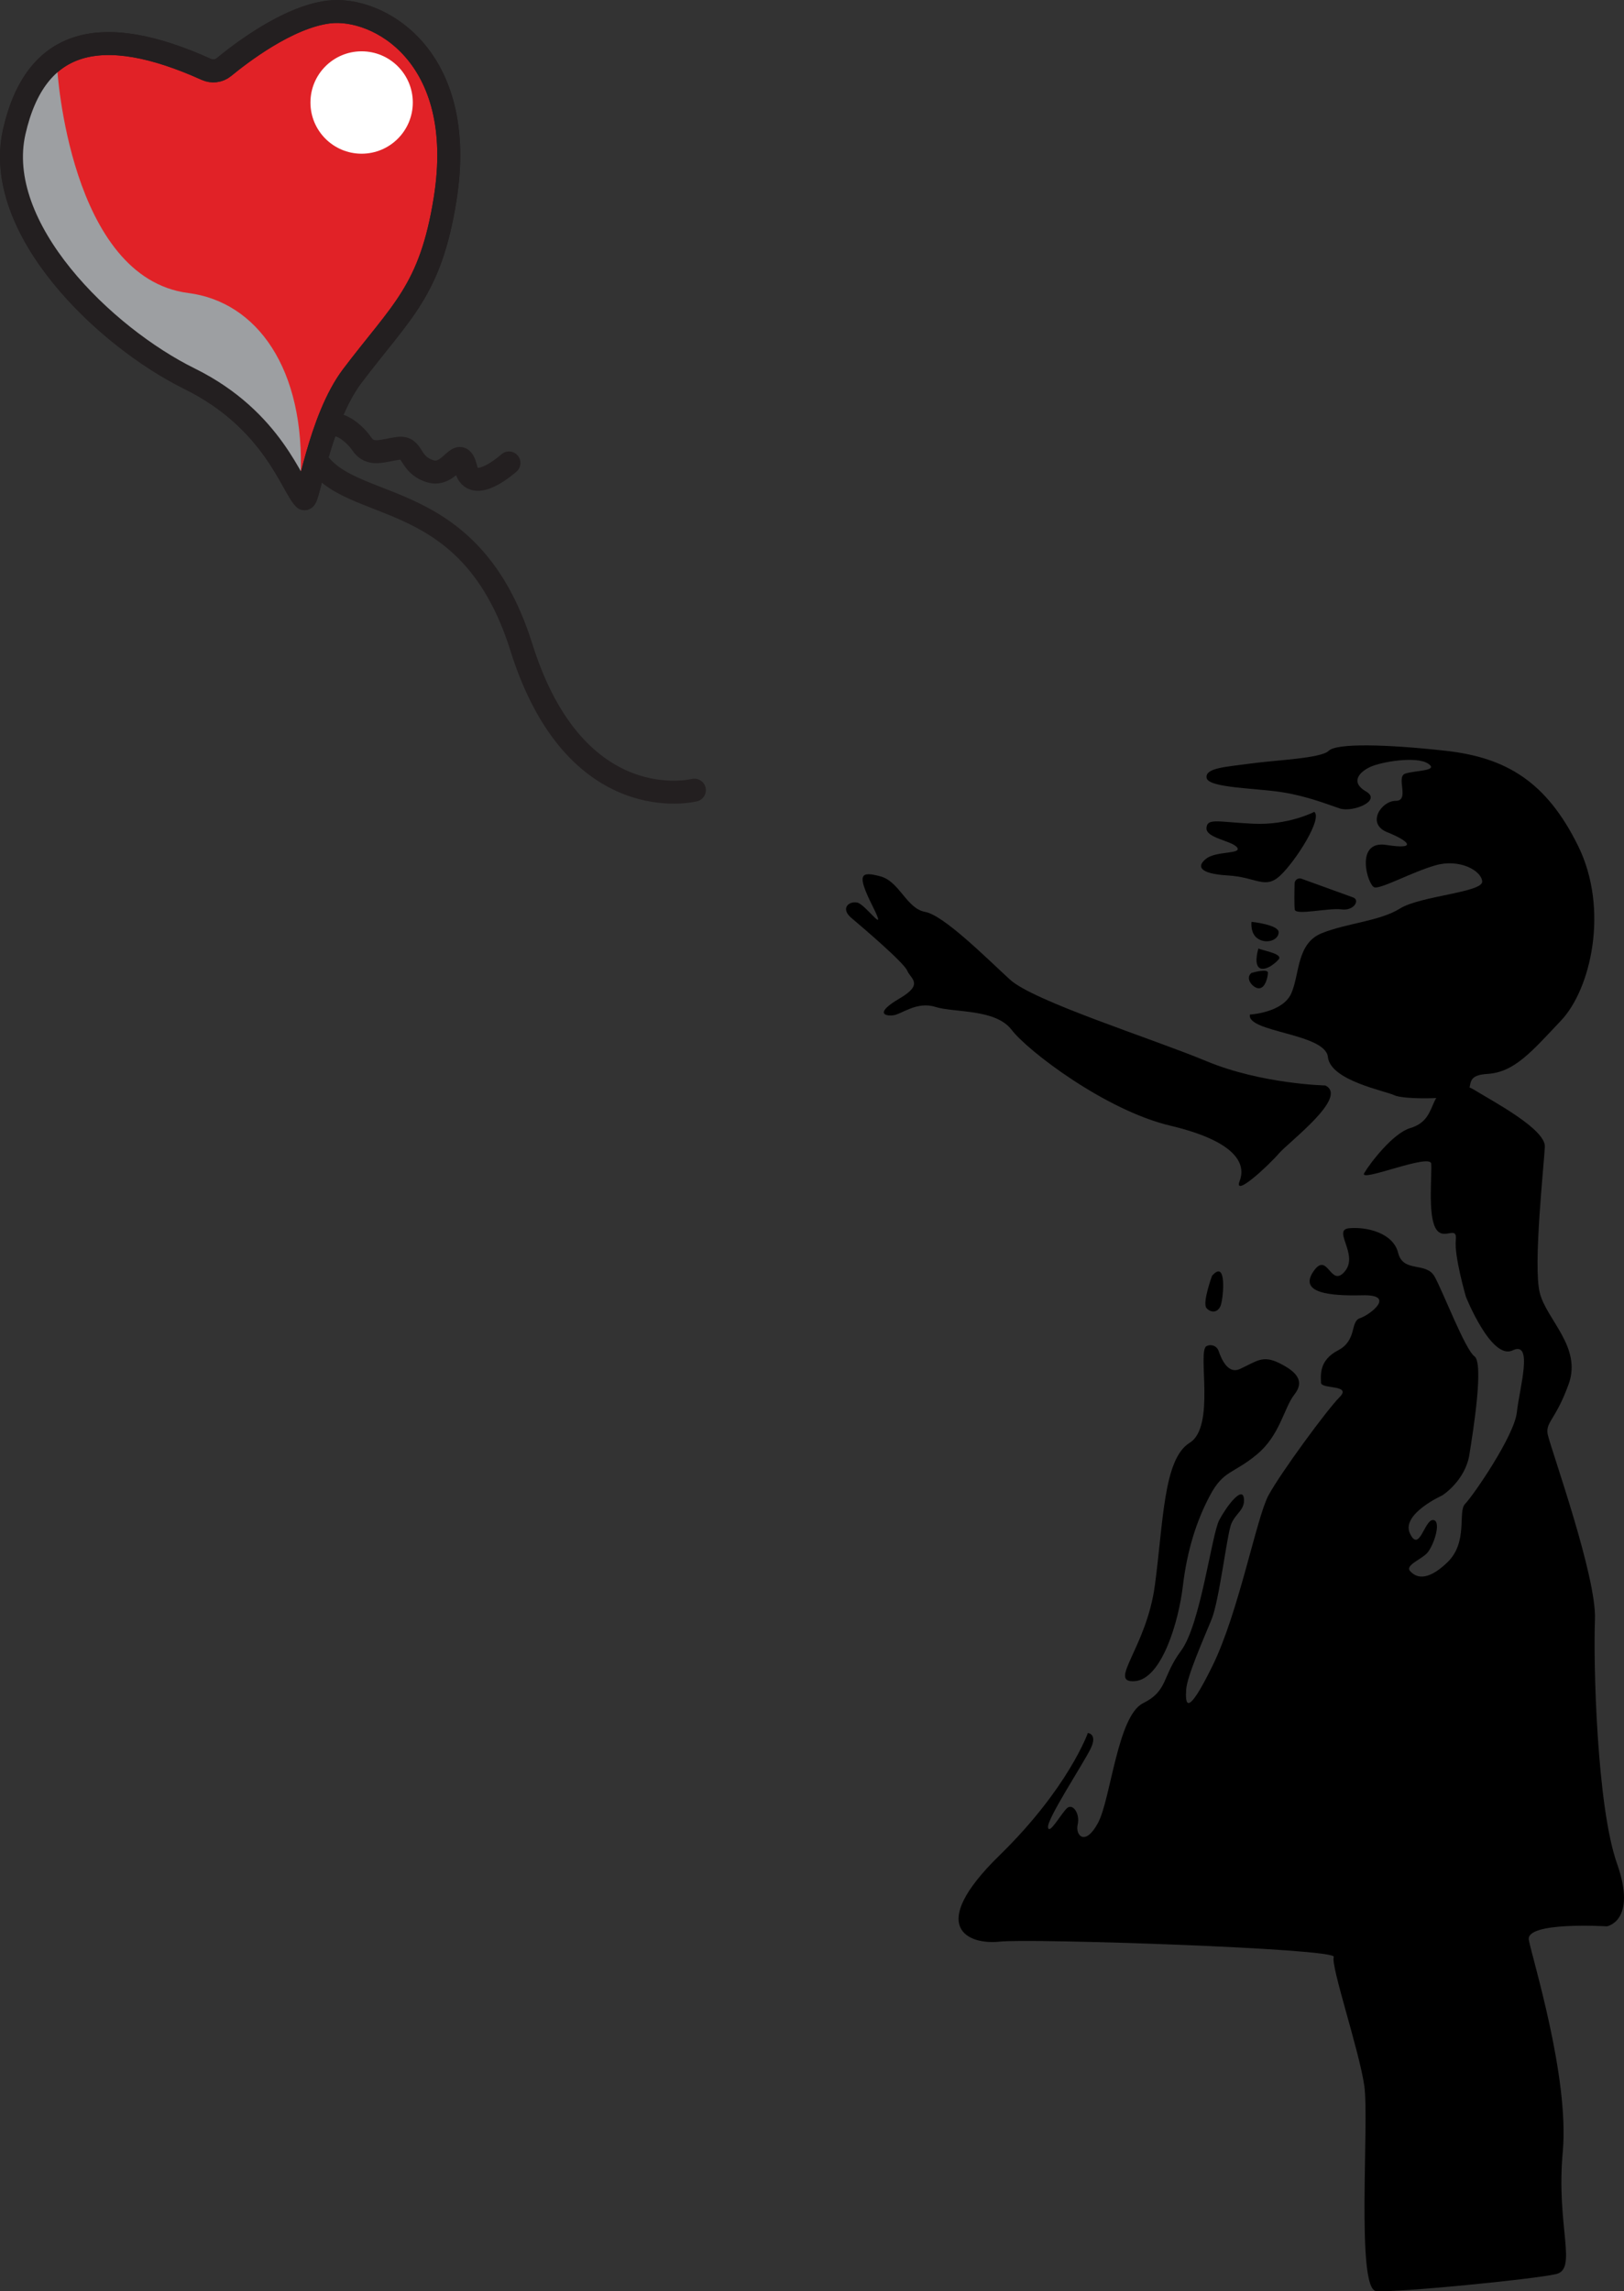 <?xml version="1.0" encoding="UTF-8"?>
<svg xmlns="http://www.w3.org/2000/svg" viewBox="0 0 636.85 898.3">
  <rect x="0" y="0" width="636.85" height="898.3" fill="#333333" stroke="none"/>
  <defs>
    <style>
      .cls-1 {
        fill: #fff;
      }

      .cls-2 {
        fill: #e12227;
      }

      .cls-2, .cls-3 {
        stroke: #231f20;
        stroke-linecap: round;
        stroke-linejoin: round;
        stroke-width: 9px;
      }

      .cls-4 {
        isolation: isolate;
      }

      .cls-3 {
        fill: none;
      }

      .cls-5 {
        fill: #9d9fa2;
        mix-blend-mode: multiply;
      }
    </style>
  </defs>
  <g class="cls-4">
    <g id="Layer_2" data-name="Layer 2">
      <g id="Layer_1-2" data-name="Layer 1">
        <g>
          <path class="cls-3" d="M272.3,309.79s-46.56,11.83-67.84-56.01c-21.28-67.84-72.08-50.06-82.72-77.99"></path>
          <path class="cls-3" d="M199.59,181.5s-14.19,12.86-16.85,2.22c-2.66-10.64-5.76,3.77-14.19,1-8.42-2.77-6.21-9.78-12.41-8.94-6.21,.84-10.92,3.28-14.32-1.82-2.82-4.23-12.18-12.45-15.01-3.13"></path>
          <path id="RED_FILL" data-name="RED FILL" class="cls-2" d="M119.33,195.47c-4.85-4.73-12.19-30.82-45-47C40.96,132.01-3.04,89.5,5.6,51.59,13.99,14.81,39.91,8.71,80.93,27.21c2.27,1.02,4.92,.7,6.85-.88,6.37-5.21,24.94-19.65,41.2-21.64,18.95-2.32,54.65,16.83,45.55,73.51-5.76,35.91-17.07,43.67-36.36,69.17-13.06,17.26-17.29,49.62-18.84,48.11Z"></path>
          <path id="SHADOW" class="cls-5" d="M22.44,26.98s4.8,81.93,51.43,87.91c26.82,3.44,45.89,29.6,44.01,72.16,0,0-22.13-25.4-31.89-31.75C52.17,133.28-22.78,81.07,22.44,26.98Z"></path>
          <path id="HEART_OUTLINE" data-name="HEART OUTLINE" class="cls-3" d="M119.33,195.47c-4.85-4.73-12.19-30.82-45-47C40.96,132.01-3.04,89.5,5.6,51.59,13.99,14.81,39.91,8.71,80.93,27.21c2.27,1.02,4.92,.7,6.85-.88,6.37-5.21,24.94-19.65,41.2-21.64,18.95-2.32,54.65,16.83,45.55,73.51-5.76,35.91-17.07,43.67-36.36,69.17-13.06,17.26-17.29,49.62-18.84,48.11Z"></path>
          <circle class="cls-1" cx="141.81" cy="40.19" r="20.07"></circle>
          <path d="M519.7,425.57s-25-.54-46.58-9.52c-21.58-8.98-67.8-23.48-77.11-32.03-9.31-8.54-25.94-25.19-33.25-26.51-7.32-1.32-9.98-11.96-17.62-13.96-7.65-2-9.31-1-2.99,11.64,6.32,12.64-2.66-.67-5.99-1.33s-6.65,2.33-2.33,5.99c4.32,3.66,20.62,17.51,21.95,20.73s6.65,5.21-2.99,10.86c-9.64,5.65-5.99,6.98-2.66,6.65,3.33-.33,9.31-5.65,16.63-3.33,7.32,2.33,23.61,.67,29.93,8.98,6.32,8.31,36.91,31.59,62.19,37.58,25.27,5.99,29.93,14.63,27.27,21.62-2.66,6.98,11.31-5.99,15.3-10.64s27.57-22.2,18.27-26.73Z"></path>
          <path d="M607.07,562.89c1.57,6.5,19.05,55.35,18.39,71.98s.67,73.16,8.65,95.77c7.98,22.61-3.99,24.61-3.99,24.61,0,0-31.92-2-30.59,5.32,1.33,7.32,15.96,53.87,13.3,83.14-2.66,29.26,5.99,45.89-2.66,47.89-8.65,2-62.52,7.32-70.5,6.65-7.98-.67-2.66-66.51-4.66-80.47-2-13.97-13.3-47.22-11.97-50.55,1.33-3.33-119.05-7.32-131.02-5.99-11.97,1.33-29.34-5.25,0-33.89,26.94-26.3,34.58-47.91,34.58-47.91,0,0,3.99,.33,1,6.32s-16.95,27.27-16.62,30.59c.33,3.33,4.98-4.99,7.31-7.32s5.32,2,4.32,6.32c-1,4.32,2.99,8.65,7.98-.67,4.99-9.31,7.65-41.9,17.62-46.89s7.32-10.31,14.96-20.62c7.65-10.31,11.97-45.56,14.96-51.21s8.98-13.3,9.64-8.65-3.33,5.99-4.99,10.31c-1.66,4.32-4.66,29.93-7.65,37.24-2.99,7.32-9.64,22.28-9.98,27.6-.33,5.32,0,11.64,10.31-9.31,10.31-20.95,17.29-58.19,21.95-66.84,4.66-8.65,22.95-33.59,27.93-38.57,4.99-4.99-7.32-2.99-7.32-5.65s-1-8.65,6.65-12.64c7.65-3.99,4.66-11.31,8.65-12.64,3.99-1.33,14.3-9.31,1-8.98-13.3,.33-24.94-1-19.29-9.31s6.65,6.65,12.3,0c5.65-6.65-4.99-16.29,1.66-16.96s17.29,1.66,19.29,9.64,10.97,3.33,14.3,9.31c3.33,5.99,11.97,28.6,15.63,31.26,3.66,2.66-.33,28.27-2,38.57s-10.64,15.96-10.64,15.96c0,0-16.29,7.32-12.64,14.96,3.66,7.65,5.65-5.32,8.98-5.32s.82,8.99-2,12.64c-2.04,2.65-8.98,4.99-6.98,7.32s6.32,4.66,14.63-3.33c8.31-7.98,3.99-19.95,6.98-22.95,2.99-2.99,19.29-26.6,20.29-35.91,1-9.31,6.65-28.27-1.66-24.28-8.31,3.99-18.29-20.95-18.29-20.95,0,0-4.66-15.96-3.99-22.28,.67-6.32-4.99,.78-7.98-4.76s-1.33-20.84-1.66-25.17c-.33-4.32-28.6,7.65-26.27,3.66,2.33-3.99,11.31-15.63,17.96-17.62s7.65-6.32,9.64-10.64c2-4.32,8.65-8.65,15.63-4.32,6.98,4.32,27.93,15.3,27.6,22.28-.33,6.98-4.66,46.56-2,57.2,2.66,10.64,16.63,21.28,11.31,35.91-5.32,14.63-9.37,14.75-8.08,20.13Z"></path>
          <path d="M473.12,527.79c1.82-.98,4.08-.1,4.75,1.86,1.32,3.89,3.95,9.06,8.26,7.12,6.65-2.99,8.87-5.65,15.58-2.33,6.7,3.33,10.07,6.98,5.89,12.3-4.18,5.32-5.57,15.96-14.85,23.61-9.28,7.65-12.94,5.99-18.26,15.96-5.32,9.98-8.98,21.62-10.64,35.58-1.66,13.97-8.31,36.58-18.95,37.24s4.66-12.97,7.98-37.58c3.33-24.61,3.33-49.55,13.63-55.87,10.31-6.32,2.92-35.91,6.61-37.91h0Z"></path>
          <path d="M475.3,500.19s-3.89,10.65-2.19,12.64,4.69,1.99,5.69-1.33,2.3-17.96-3.5-11.31Z"></path>
          <path d="M507.67,346.37c.03-1.38,1.41-2.32,2.71-1.85,5.58,2.01,18.25,6.59,20.31,7.36,2.66,1,.33,5.32-4.66,4.66-4.99-.67-17.96,2.47-18.29,.07-.22-1.6-.15-6.91-.07-10.23Z"></path>
          <path d="M490.78,361.41s10.64,1.1,10.64,4.1-4.51,4.66-7.91,2.66c-3.4-2-2.73-6.76-2.73-6.76Z"></path>
          <path d="M493.51,371.83c.59,.67,9.9,2,7.91,4.32s-6.17,4.99-7.91,2.99c-1.74-2,0-7.32,0-7.32Z"></path>
          <path d="M490.73,381.47s6.62-2,6.49,0-1.05,5.65-3.25,5.99c-2.2,.33-6.04-3.66-3.25-5.99Z"></path>
          <g>
            <path d="M490.12,397.77s12.89-.67,16.26-8.31c3.36-7.65,2.03-19.62,12.01-23.61,9.98-3.99,22.61-4.66,30.59-9.64,7.98-4.99,32.59-6.32,32.26-10.64-.33-4.32-8.98-8.98-18.29-6.32-9.31,2.66-21.28,9.31-23.94,8.65s-7.98-18.62,4.66-16.63c12.64,2,8.65-1.66,.33-4.99-8.31-3.33-2.33-12.3,3.33-12.3s0-9.31,3.66-10.64c3.66-1.33,13.63-1,8.98-3.99s-18.29-.67-22.61,1.33c-4.32,2-7.98,5.99-1.66,9.64,6.32,3.66-5.32,8.31-10.31,6.65-4.99-1.66-12.3-4.66-22.28-6.32-9.98-1.66-29.26-1.66-29.93-5.65s7.65-4.32,17.29-5.65c9.64-1.33,27.6-2,30.59-4.99s21.95-2.66,45.89,0c23.94,2.66,39.57,12.3,51.88,37.24,12.3,24.94,4.99,56.2-6.65,68.5-11.64,12.3-18.29,20.29-28.93,20.95s-3.66,6.65-10.31,8.31c-6.65,1.66-22.95,1.66-26.27,0-3.33-1.66-24.94-5.65-25.94-14.96-1-9.31-31.92-9.64-30.59-16.63Z"></path>
            <path d="M515.39,318.29s-9.98,5.32-23.94,4.66c-13.97-.67-18.03-2.33-18.33,1.66-.3,3.99,10.01,4.99,12.01,7.65,2,2.66-8.07,1.33-12.02,4.32s-2.95,5.99,8.36,6.65,14.63,5.65,20.62,0c5.99-5.65,16.63-22.28,13.3-24.94Z"></path>
          </g>
        </g>
      </g>
    </g>
  </g>
</svg>
